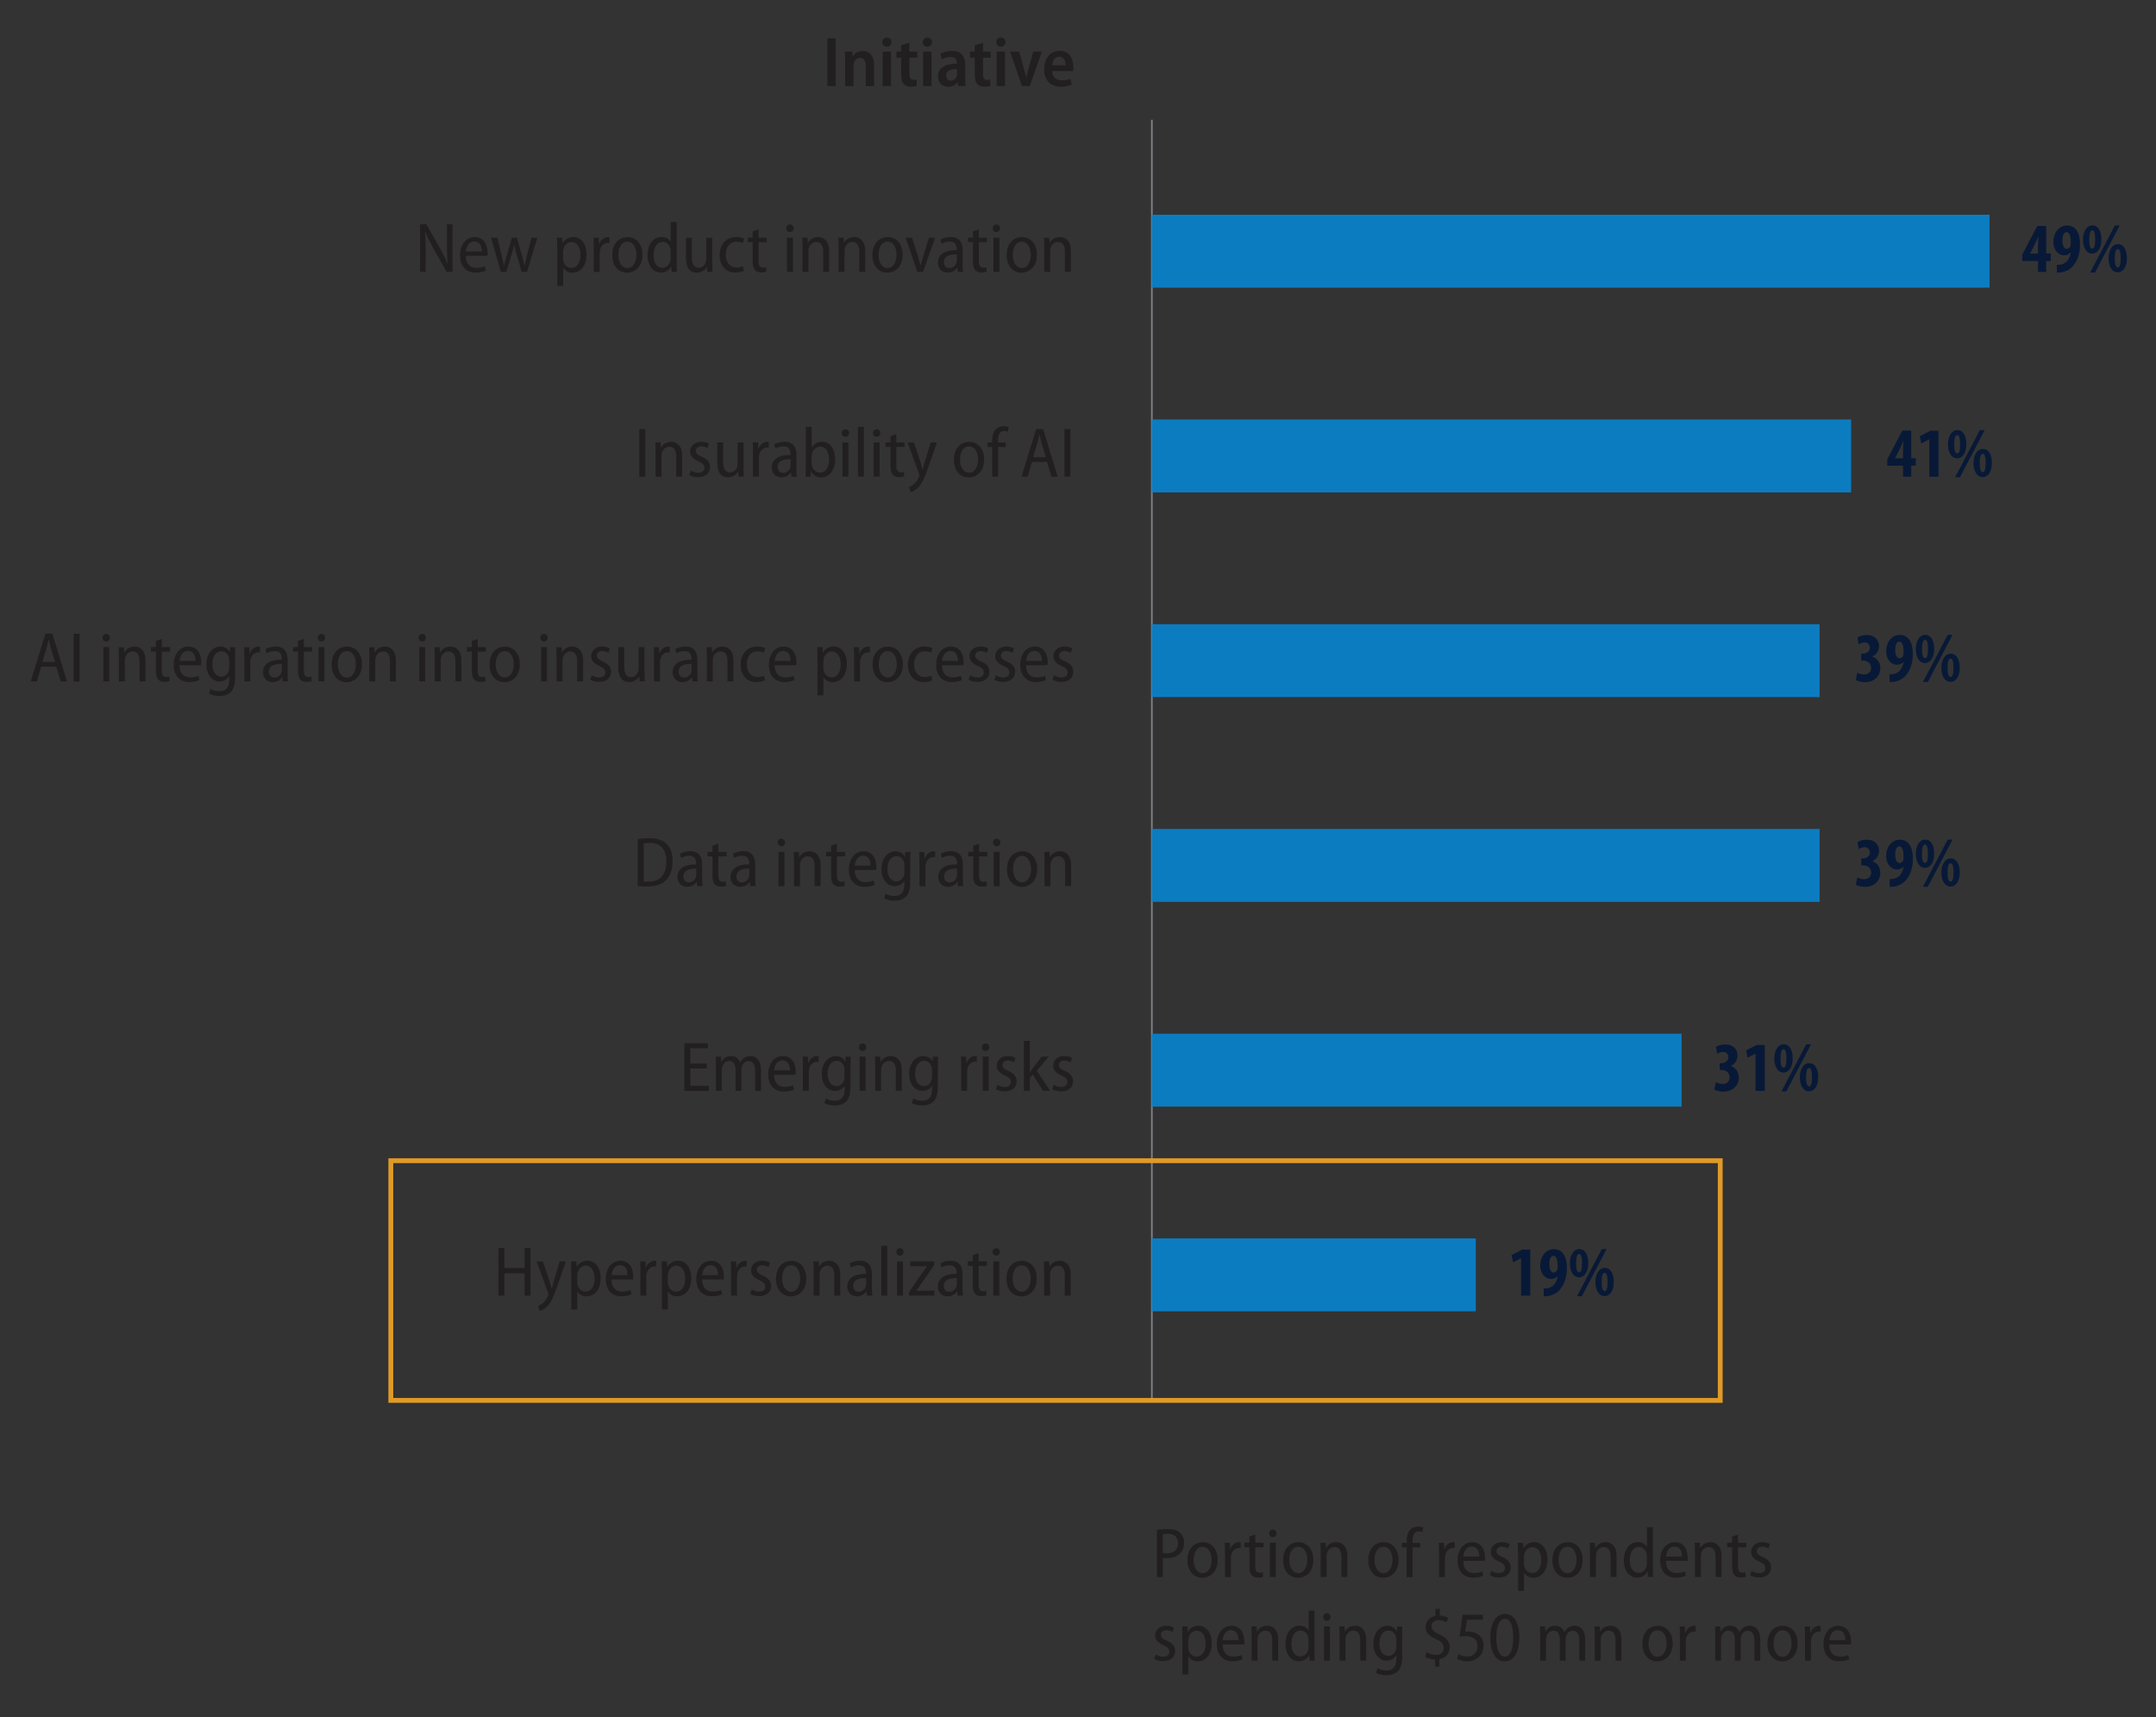 <?xml version="1.0" encoding="UTF-8"?><svg id="Layer_1" xmlns="http://www.w3.org/2000/svg" xmlns:xlink="http://www.w3.org/1999/xlink" viewBox="0 0 335.25 267.02"><rect x="0" y="0" width="335.25" height="267.02" fill="#333333" stroke="none"/><defs><style>.cls-1{clip-path:url(#clippath-4);}.cls-2{stroke:#808285;}.cls-2,.cls-3,.cls-4,.cls-5,.cls-6{fill:none;}.cls-2,.cls-4,.cls-5,.cls-6{stroke-miterlimit:10;}.cls-2,.cls-6{stroke-width:.25px;}.cls-4{stroke:#fff;stroke-width:1.25px;}.cls-7{clip-path:url(#clippath-1);}.cls-8{fill:#081937;}.cls-5{stroke:#e09a26;stroke-width:.75px;}.cls-6{stroke:#000;}.cls-9{fill:#221f20;}.cls-10{fill:#0c7cc1;}.cls-11{clip-path:url(#clippath);}</style><clipPath id="clippath"><rect class="cls-3" x="-156.41" y="-435.09" width="654" height="834"/></clipPath><clipPath id="clippath-1"><rect class="cls-3" x="-156.41" y="-435.09" width="654" height="834"/></clipPath><clipPath id="clippath-4"><rect class="cls-3" x="-156.41" y="-435.09" width="654" height="834"/></clipPath></defs><g class="cls-11"><g class="cls-7"><path class="cls-9" d="M179.89,237.9c.43-.08.97-.14,1.66-.14.86,0,1.52.2,1.95.59.39.35.62.89.62,1.55s-.19,1.19-.54,1.56c-.47.55-1.25.83-2.11.83-.24,0-.46-.01-.65-.05v2.99h-.92v-7.33ZM180.81,241.48c.18.06.4.07.66.07,1.06,0,1.72-.56,1.72-1.58,0-.92-.58-1.46-1.61-1.46-.35,0-.62.03-.77.07v2.92Z"/><path class="cls-9" d="M189.35,242.53c0,1.99-1.24,2.81-2.39,2.81-1.3,0-2.31-1-2.31-2.74,0-1.83,1.08-2.79,2.39-2.79s2.31,1.04,2.31,2.73ZM185.6,242.58c0,1.08.52,2.05,1.41,2.05s1.4-.98,1.4-2.07c0-.87-.36-2.04-1.4-2.04s-1.41,1.11-1.41,2.06Z"/><path class="cls-9" d="M190.48,241.48c0-.57-.02-1.11-.04-1.57h.81l.04.99h.03c.22-.65.77-1.09,1.36-1.09.1,0,.17,0,.24.02v.9c-.08-.02-.16-.02-.27-.02-.64,0-1.1.51-1.22,1.19-.02.14-.03.3-.03.46v2.87h-.92v-3.75Z"/><path class="cls-9" d="M195.19,238.64v1.26h1.28v.7h-1.28v2.96c0,.67.21.99.68.99.22,0,.36-.02.5-.06l.03.7c-.18.07-.44.12-.79.12-.41,0-.76-.13-.98-.38-.24-.28-.35-.71-.35-1.38v-2.96h-.77v-.7h.77v-.96l.91-.31Z"/><path class="cls-9" d="M198.49,238.44c0,.33-.22.58-.58.58-.33,0-.56-.25-.56-.58s.24-.59.57-.59.57.25.57.59ZM197.46,245.23v-5.33h.92v5.33h-.92Z"/><path class="cls-9" d="M204.22,242.53c0,1.99-1.24,2.81-2.39,2.81-1.3,0-2.31-1-2.31-2.74,0-1.83,1.08-2.79,2.39-2.79s2.31,1.04,2.31,2.73ZM200.47,242.58c0,1.08.52,2.05,1.41,2.05s1.4-.98,1.4-2.07c0-.87-.36-2.04-1.4-2.04s-1.41,1.11-1.41,2.06Z"/><path class="cls-9" d="M205.36,241.32c0-.57-.02-.98-.04-1.42h.81l.06.81h.02c.25-.47.81-.91,1.6-.91.73,0,1.69.47,1.69,2.13v3.29h-.92v-3.17c0-.79-.26-1.49-1.08-1.49-.55,0-1,.41-1.16.96-.03.12-.05.29-.05.45v3.25h-.92v-3.91Z"/><path class="cls-9" d="M217.47,242.53c0,1.99-1.24,2.81-2.39,2.81-1.3,0-2.31-1-2.31-2.74,0-1.83,1.08-2.79,2.39-2.79s2.31,1.04,2.31,2.73ZM213.72,242.58c0,1.08.52,2.05,1.41,2.05s1.4-.98,1.4-2.07c0-.87-.36-2.04-1.4-2.04s-1.41,1.11-1.41,2.06Z"/><path class="cls-9" d="M218.73,245.23v-4.62h-.73v-.7h.73v-.27c0-.69.14-1.35.57-1.78.35-.35.81-.48,1.22-.48.34,0,.61.07.78.15l-.13.71c-.13-.05-.31-.11-.57-.11-.75,0-.95.7-.95,1.49v.3h1.19v.7h-1.19v4.62h-.92Z"/><path class="cls-9" d="M223.77,241.48c0-.57-.02-1.11-.04-1.57h.81l.04.99h.03c.22-.65.77-1.09,1.36-1.09.1,0,.17,0,.24.02v.9c-.08-.02-.17-.02-.27-.02-.64,0-1.1.51-1.22,1.19-.02.14-.03.3-.03.46v2.87h-.92v-3.75Z"/><path class="cls-9" d="M227.54,242.71c.01,1.41.79,1.89,1.65,1.89.59,0,.99-.11,1.3-.25l.15.67c-.32.15-.87.31-1.58.31-1.53,0-2.42-1.07-2.42-2.68s.89-2.84,2.3-2.84c1.54,0,1.98,1.41,1.98,2.44,0,.21-.01.35-.03.46h-3.34ZM230.02,242.04c.01-.75-.29-1.55-1.18-1.55s-1.23.87-1.3,1.55h2.47Z"/><path class="cls-9" d="M231.9,244.27c.25.17.71.35,1.16.35.64,0,.96-.33.96-.78s-.24-.7-.9-1c-.88-.37-1.31-.88-1.31-1.51,0-.86.68-1.53,1.73-1.53.51,0,.92.14,1.2.31l-.23.68c-.21-.13-.55-.29-.98-.29-.54,0-.83.33-.83.71,0,.41.26.61.9.9.83.36,1.31.84,1.31,1.61,0,.98-.73,1.59-1.87,1.59-.53,0-1.03-.14-1.36-.35l.23-.7Z"/><path class="cls-9" d="M236.04,241.62c0-.73-.02-1.25-.04-1.72h.83l.06.85h.02c.36-.63.94-.95,1.66-.95,1.19,0,2.05,1.06,2.05,2.71,0,1.93-1.07,2.83-2.19,2.83-.65,0-1.17-.31-1.43-.77h-.02v2.82h-.92v-5.76ZM236.97,243.13c0,.14.01.28.04.41.17.69.69,1.06,1.24,1.06.94,0,1.42-.87,1.42-2.05,0-1.07-.47-1.98-1.4-1.98-.57,0-1.11.46-1.25,1.11-.03.12-.05.26-.05.4v1.06Z"/><path class="cls-9" d="M246.1,242.53c0,1.99-1.24,2.81-2.39,2.81-1.3,0-2.31-1-2.31-2.74,0-1.83,1.08-2.79,2.39-2.79s2.31,1.04,2.31,2.73ZM242.34,242.58c0,1.08.52,2.05,1.41,2.05s1.4-.98,1.4-2.07c0-.87-.36-2.04-1.4-2.04s-1.41,1.11-1.41,2.06Z"/><path class="cls-9" d="M247.24,241.32c0-.57-.02-.98-.04-1.42h.81l.05.81h.02c.25-.47.81-.91,1.59-.91.73,0,1.7.47,1.7,2.13v3.29h-.92v-3.17c0-.79-.26-1.49-1.08-1.49-.55,0-1,.41-1.16.96-.03.12-.05.29-.05.45v3.25h-.92v-3.91Z"/><path class="cls-9" d="M257.02,237.47v6.41c0,.44.02.99.04,1.34h-.81l-.05-.85h-.03c-.25.53-.83.96-1.6.96-1.18,0-2.07-1.06-2.07-2.71,0-1.8,1-2.83,2.16-2.83.69,0,1.19.32,1.42.75h.02v-3.08h.92ZM256.09,242.04c0-.12-.01-.28-.03-.4-.12-.59-.58-1.09-1.22-1.09-.91,0-1.41.9-1.41,2.05s.46,1.98,1.39,1.98c.53,0,1.05-.34,1.23-1.08.03-.12.04-.25.04-.4v-1.07Z"/><path class="cls-9" d="M259.05,242.71c0,1.41.79,1.89,1.65,1.89.59,0,.99-.11,1.3-.25l.15.67c-.32.15-.87.31-1.58.31-1.53,0-2.42-1.07-2.42-2.68s.89-2.84,2.3-2.84c1.54,0,1.98,1.41,1.98,2.44,0,.21-.01.35-.03.46h-3.34ZM261.54,242.04c0-.75-.29-1.55-1.18-1.55s-1.23.87-1.3,1.55h2.48Z"/><path class="cls-9" d="M263.56,241.32c0-.57-.02-.98-.04-1.42h.81l.05.81h.02c.25-.47.81-.91,1.59-.91.73,0,1.7.47,1.7,2.13v3.29h-.92v-3.17c0-.79-.26-1.49-1.08-1.49-.55,0-1,.41-1.16.96-.03.12-.05.29-.05.45v3.25h-.92v-3.91Z"/><path class="cls-9" d="M270.25,238.64v1.26h1.28v.7h-1.28v2.96c0,.67.21.99.68.99.22,0,.36-.02.5-.06l.03.7c-.18.07-.44.12-.79.12-.41,0-.76-.13-.98-.38-.24-.28-.35-.71-.35-1.38v-2.96h-.77v-.7h.77v-.96l.91-.31Z"/><path class="cls-9" d="M272.38,244.27c.25.17.72.35,1.16.35.64,0,.96-.33.96-.78s-.24-.7-.9-1c-.88-.37-1.31-.88-1.31-1.51,0-.86.68-1.53,1.73-1.53.51,0,.92.14,1.2.31l-.23.68c-.21-.13-.55-.29-.98-.29-.54,0-.83.33-.83.71,0,.41.26.61.9.9.83.36,1.31.84,1.31,1.61,0,.98-.73,1.59-1.87,1.59-.53,0-1.04-.14-1.37-.35l.23-.7Z"/><path class="cls-9" d="M179.71,257.27c.25.17.72.35,1.16.35.64,0,.96-.33.96-.78s-.24-.7-.9-1c-.88-.37-1.31-.88-1.31-1.51,0-.86.68-1.53,1.73-1.53.51,0,.92.14,1.2.31l-.23.68c-.21-.13-.55-.29-.98-.29-.54,0-.83.33-.83.71,0,.41.26.61.9.9.83.36,1.31.84,1.31,1.61,0,.98-.73,1.59-1.87,1.59-.53,0-1.04-.14-1.37-.35l.23-.7Z"/><path class="cls-9" d="M183.85,254.62c0-.73-.02-1.25-.04-1.72h.83l.05.85h.02c.36-.63.93-.95,1.66-.95,1.19,0,2.05,1.06,2.05,2.71,0,1.93-1.07,2.83-2.19,2.83-.65,0-1.17-.31-1.43-.77h-.02v2.82h-.92v-5.76ZM184.77,256.13c0,.14.01.28.04.41.16.69.69,1.06,1.24,1.06.94,0,1.42-.87,1.42-2.05,0-1.07-.47-1.98-1.4-1.98-.57,0-1.11.46-1.25,1.11-.03.12-.06.26-.06.4v1.06Z"/><path class="cls-9" d="M190.11,255.71c0,1.41.79,1.89,1.65,1.89.59,0,.99-.11,1.3-.25l.15.67c-.32.15-.87.31-1.58.31-1.53,0-2.42-1.07-2.42-2.68s.89-2.84,2.3-2.84c1.54,0,1.98,1.41,1.98,2.44,0,.21-.01.35-.03.46h-3.34ZM192.59,255.04c0-.75-.29-1.55-1.18-1.55s-1.23.87-1.3,1.55h2.48Z"/><path class="cls-9" d="M194.62,254.32c0-.57-.02-.98-.04-1.42h.81l.05.81h.02c.25-.47.81-.91,1.59-.91.73,0,1.7.47,1.7,2.13v3.29h-.92v-3.17c0-.79-.26-1.49-1.08-1.49-.55,0-1,.41-1.16.96-.03.12-.05.29-.05.45v3.25h-.92v-3.91Z"/><path class="cls-9" d="M204.4,250.47v6.41c0,.44.02.99.04,1.34h-.81l-.05-.85h-.03c-.25.53-.83.96-1.59.96-1.18,0-2.07-1.06-2.07-2.71,0-1.8,1-2.83,2.16-2.83.69,0,1.19.32,1.42.75h.02v-3.08h.92ZM203.47,255.04c0-.12-.01-.28-.03-.4-.12-.59-.58-1.09-1.22-1.09-.91,0-1.41.9-1.41,2.05s.46,1.98,1.39,1.98c.53,0,1.05-.34,1.23-1.08.03-.12.04-.25.04-.4v-1.07Z"/><path class="cls-9" d="M206.9,251.44c0,.33-.22.58-.58.58-.33,0-.56-.25-.56-.58s.24-.59.57-.59.57.25.57.59ZM205.88,258.23v-5.33h.92v5.33h-.92Z"/><path class="cls-9" d="M208.29,254.32c0-.57-.02-.98-.04-1.42h.81l.06.81h.02c.25-.47.81-.91,1.6-.91.73,0,1.69.47,1.69,2.13v3.29h-.92v-3.17c0-.79-.26-1.49-1.08-1.49-.55,0-1,.41-1.16.96-.03.12-.05.29-.05.45v3.25h-.92v-3.91Z"/><path class="cls-9" d="M218.03,257.48c0,1.29-.23,1.96-.68,2.4-.46.44-1.13.62-1.78.62-.58,0-1.21-.14-1.6-.39l.23-.71c.31.19.8.36,1.39.36.9,0,1.53-.48,1.53-1.78v-.58h-.02c-.25.47-.78.83-1.49.83-1.21,0-2.06-1.11-2.06-2.61,0-1.85,1.09-2.81,2.18-2.81.81,0,1.24.44,1.46.84h.02l.04-.74h.81c-.02.37-.04.83-.04,1.52v3.06ZM217.11,254.93c0-.15,0-.3-.04-.42-.15-.51-.54-.96-1.19-.96-.83,0-1.39.79-1.39,2,0,1.14.51,1.94,1.39,1.94.5,0,.97-.3,1.17-.92.06-.17.07-.34.07-.51v-1.13Z"/><path class="cls-9" d="M223.14,259.16v-1.1c-.59-.01-1.19-.21-1.54-.45l.25-.71c.36.24.89.44,1.43.44.75,0,1.22-.46,1.22-1.09s-.38-1-1.14-1.34c-.99-.43-1.68-.94-1.68-1.89,0-.9.63-1.57,1.53-1.75v-1.09h.67v1.04c.59.01,1.03.19,1.31.36l-.25.7c-.22-.13-.64-.35-1.25-.35-.77,0-1.09.5-1.09.96,0,.58.37.87,1.25,1.28,1.06.47,1.57,1.06,1.57,1.99s-.59,1.67-1.61,1.86v1.14h-.67Z"/><path class="cls-9" d="M230.59,251.87h-2.49l-.27,1.86c.13-.02.26-.03.48-.03.51,0,1.06.13,1.49.43.5.33.89.92.89,1.77,0,1.41-1.04,2.44-2.51,2.44-.68,0-1.29-.19-1.62-.41l.23-.71c.28.17.79.36,1.38.36.85,0,1.58-.58,1.58-1.58s-.64-1.58-1.92-1.58c-.36,0-.64.03-.86.07l.46-3.4h3.16v.79Z"/><path class="cls-9" d="M236.24,254.6c0,2.48-.88,3.74-2.3,3.74-1.32,0-2.18-1.31-2.2-3.66,0-2.4.93-3.71,2.31-3.71s2.19,1.35,2.19,3.63ZM232.67,254.68c0,1.82.48,2.92,1.32,2.92.89,0,1.31-1.17,1.31-2.96s-.4-2.92-1.31-2.92c-.79,0-1.32,1.09-1.32,2.96Z"/><path class="cls-9" d="M239.49,254.32c0-.57-.02-.98-.04-1.42h.81l.04.8h.02c.28-.48.75-.9,1.54-.9.65,0,1.17.37,1.39.99h.02c.15-.29.36-.52.57-.67.29-.21.6-.32,1.03-.32.71,0,1.62.47,1.62,2.18v3.25h-.91v-3.1c0-.92-.3-1.55-1.03-1.55-.5,0-.88.36-1.03.85-.04.13-.07.31-.07.48v3.32h-.91v-3.28c0-.77-.3-1.38-.99-1.38-.53,0-.95.42-1.08.93-.04.13-.07.3-.07.46v3.26h-.91v-3.91Z"/><path class="cls-9" d="M247.98,254.32c0-.57-.02-.98-.04-1.42h.81l.06.81h.02c.25-.47.81-.91,1.6-.91.73,0,1.69.47,1.69,2.13v3.29h-.92v-3.17c0-.79-.26-1.49-1.08-1.49-.55,0-1,.41-1.16.96-.03.12-.05.29-.05.45v3.25h-.92v-3.91Z"/><path class="cls-9" d="M260.09,255.53c0,1.99-1.24,2.81-2.39,2.81-1.3,0-2.31-1-2.31-2.74,0-1.83,1.08-2.79,2.39-2.79s2.31,1.04,2.31,2.73ZM256.34,255.58c0,1.08.52,2.05,1.41,2.05s1.4-.98,1.4-2.07c0-.87-.36-2.04-1.4-2.04s-1.41,1.11-1.41,2.06Z"/><path class="cls-9" d="M261.22,254.48c0-.57-.02-1.11-.04-1.57h.81l.04.99h.03c.22-.65.77-1.09,1.36-1.09.1,0,.17,0,.24.02v.9c-.08-.02-.16-.02-.27-.02-.64,0-1.1.51-1.22,1.19-.02.14-.03.3-.03.46v2.87h-.92v-3.75Z"/><path class="cls-9" d="M266.71,254.32c0-.57-.02-.98-.04-1.42h.81l.04.8h.02c.27-.48.75-.9,1.54-.9.65,0,1.17.37,1.39.99h.02c.15-.29.36-.52.57-.67.29-.21.61-.32,1.03-.32.71,0,1.62.47,1.62,2.18v3.25h-.91v-3.1c0-.92-.3-1.55-1.03-1.55-.5,0-.88.36-1.03.85-.04.13-.07.31-.07.48v3.32h-.91v-3.28c0-.77-.3-1.38-.99-1.38-.53,0-.95.42-1.08.93-.04.13-.07.3-.07.46v3.26h-.91v-3.91Z"/><path class="cls-9" d="M279.53,255.53c0,1.99-1.24,2.81-2.39,2.81-1.3,0-2.31-1-2.31-2.74,0-1.83,1.08-2.79,2.39-2.79s2.31,1.04,2.31,2.73ZM275.78,255.58c0,1.08.52,2.05,1.41,2.05s1.4-.98,1.4-2.07c0-.87-.36-2.04-1.4-2.04s-1.41,1.11-1.41,2.06Z"/><path class="cls-9" d="M280.67,254.48c0-.57-.02-1.11-.04-1.57h.81l.04.99h.03c.22-.65.77-1.09,1.36-1.09.1,0,.17,0,.24.02v.9c-.08-.02-.17-.02-.27-.02-.64,0-1.1.51-1.22,1.19-.02.14-.03.3-.03.46v2.87h-.92v-3.75Z"/><path class="cls-9" d="M284.45,255.71c0,1.41.79,1.89,1.65,1.89.59,0,.99-.11,1.3-.25l.15.67c-.32.15-.87.31-1.58.31-1.53,0-2.42-1.07-2.42-2.68s.89-2.84,2.3-2.84c1.54,0,1.98,1.41,1.98,2.44,0,.21-.01.35-.03.46h-3.34ZM286.94,255.04c0-.75-.29-1.55-1.18-1.55s-1.23.87-1.3,1.55h2.48Z"/><path class="cls-9" d="M129.95,5.96v7.42h-1.3v-7.42h1.3Z"/><path class="cls-9" d="M131.42,9.6c0-.62-.02-1.1-.04-1.57h1.13l.07.76h.02c.24-.42.79-.86,1.58-.86.91,0,1.74.63,1.74,2.19v3.27h-1.3v-3.12c0-.7-.23-1.27-.9-1.27-.47,0-.81.33-.93.75-.04.11-.07.29-.07.45v3.19h-1.3v-3.78Z"/><path class="cls-9" d="M138.63,6.55c0,.41-.29.71-.74.71-.42,0-.71-.31-.71-.71s.3-.71.73-.71.71.3.71.71ZM137.25,13.38v-5.36h1.3v5.36h-1.3Z"/><path class="cls-9" d="M141.41,6.66v1.36h1.21v.96h-1.21v2.5c0,.65.2.94.65.94.21,0,.33-.01.47-.06l.03,1c-.2.07-.53.12-.92.12-.46,0-.85-.14-1.09-.41-.29-.3-.42-.76-.42-1.49v-2.61h-.73v-.96h.73v-.98l1.28-.38Z"/><path class="cls-9" d="M144.92,6.55c0,.41-.29.71-.74.71-.42,0-.7-.31-.7-.71s.3-.71.73-.71.72.3.72.71ZM143.54,13.38v-5.36h1.3v5.36h-1.3Z"/><path class="cls-9" d="M150.08,12.11c0,.46.02.92.08,1.27h-1.17l-.09-.58h-.02c-.31.42-.82.69-1.45.69-.99,0-1.58-.74-1.58-1.6,0-1.35,1.19-2,2.94-2v-.1c0-.42-.17-.93-1-.93-.48,0-.97.15-1.31.36l-.25-.85c.36-.22,1.01-.45,1.8-.45,1.61,0,2.06,1.04,2.06,2.2v1.99ZM148.81,10.74c-.8-.01-1.69.18-1.69,1.02,0,.55.34.78.71.78.46,0,.83-.3.95-.69.02-.1.03-.2.03-.3v-.81Z"/><path class="cls-9" d="M152.85,6.66v1.36h1.21v.96h-1.21v2.5c0,.65.2.94.65.94.21,0,.33-.01.47-.06l.03,1c-.2.07-.53.12-.92.12-.46,0-.85-.14-1.09-.41-.29-.3-.42-.76-.42-1.49v-2.61h-.73v-.96h.73v-.98l1.28-.38Z"/><path class="cls-9" d="M156.36,6.55c0,.41-.29.71-.74.71-.42,0-.7-.31-.7-.71s.3-.71.73-.71.71.3.71.71ZM154.98,13.38v-5.36h1.3v5.36h-1.3Z"/><path class="cls-9" d="M158.47,8.02l.76,2.71c.13.46.24.9.33,1.36h.03c.09-.46.2-.89.32-1.36l.75-2.71h1.34l-1.86,5.36h-1.24l-1.83-5.36h1.4Z"/><path class="cls-9" d="M163.61,11.06c.02,1.03.71,1.43,1.51,1.43.56,0,.97-.1,1.33-.23l.19.9c-.42.19-1.02.32-1.72.32-1.63,0-2.56-1.06-2.56-2.7s.88-2.87,2.43-2.87,2.12,1.31,2.12,2.56c0,.26-.02.46-.04.58h-3.26ZM165.69,10.15c.01-.61-.23-1.32-.99-1.32s-1.04.75-1.09,1.32h2.08Z"/><line class="cls-2" x1="179.11" y1="18.62" x2="179.11" y2="218.02"/><path class="cls-9" d="M65.32,42.29v-7.42h.98l2.07,3.66c.47.85.89,1.69,1.21,2.46h.02c-.08-1.04-.1-1.97-.1-3.16v-2.97h.86v7.42h-.91l-2.08-3.7c-.45-.81-.89-1.65-1.23-2.5h-.03c.07.97.08,1.87.08,3.2v2.99h-.86Z"/><path class="cls-9" d="M72.44,39.77c0,1.41.79,1.89,1.65,1.89.59,0,.99-.11,1.3-.25l.15.67c-.32.15-.87.31-1.58.31-1.53,0-2.42-1.07-2.42-2.68s.89-2.84,2.3-2.84c1.54,0,1.98,1.41,1.98,2.44,0,.21-.01.35-.03.46h-3.34ZM74.93,39.1c0-.75-.29-1.55-1.18-1.55s-1.23.87-1.3,1.55h2.48Z"/><path class="cls-9" d="M77.34,36.96l.65,2.67c.14.58.28,1.16.36,1.69h.03c.11-.54.27-1.12.44-1.68l.79-2.68h.76l.76,2.63c.17.62.32,1.19.43,1.74h.03c.09-.54.22-1.1.37-1.72l.68-2.65h.92l-1.61,5.33h-.82l-.75-2.55c-.18-.57-.31-1.09-.42-1.71h-.02c-.12.64-.27,1.18-.44,1.72l-.78,2.54h-.84l-1.52-5.33h.96Z"/><path class="cls-9" d="M86.63,38.68c0-.73-.02-1.25-.04-1.72h.83l.06.85h.02c.36-.63.94-.95,1.66-.95,1.19,0,2.05,1.06,2.05,2.71,0,1.93-1.07,2.83-2.19,2.83-.65,0-1.17-.31-1.43-.77h-.02v2.82h-.92v-5.76ZM87.56,40.19c0,.14.01.28.04.41.17.69.69,1.06,1.24,1.06.94,0,1.42-.87,1.42-2.05,0-1.07-.47-1.98-1.4-1.98-.57,0-1.11.46-1.25,1.11-.03.12-.05.26-.05.4v1.06Z"/><path class="cls-9" d="M92.33,38.54c0-.57-.02-1.11-.04-1.57h.81l.04.99h.03c.22-.65.77-1.09,1.36-1.09.1,0,.17,0,.24.02v.9c-.08-.02-.16-.02-.27-.02-.64,0-1.1.51-1.22,1.19-.02.14-.03.3-.03.46v2.87h-.92v-3.75Z"/><path class="cls-9" d="M99.9,39.59c0,1.99-1.24,2.81-2.39,2.81-1.3,0-2.31-1-2.31-2.74,0-1.83,1.08-2.79,2.39-2.79s2.31,1.04,2.31,2.73ZM96.15,39.64c0,1.08.52,2.05,1.41,2.05s1.4-.98,1.4-2.07c0-.87-.36-2.04-1.4-2.04s-1.41,1.11-1.41,2.06Z"/><path class="cls-9" d="M105.21,34.53v6.41c0,.44.02.99.04,1.34h-.81l-.05-.85h-.03c-.25.53-.83.96-1.6.96-1.18,0-2.07-1.06-2.07-2.71,0-1.8,1-2.83,2.16-2.83.69,0,1.19.32,1.42.75h.02v-3.08h.92ZM104.29,39.1c0-.12-.01-.28-.03-.4-.12-.59-.58-1.09-1.22-1.09-.91,0-1.41.9-1.41,2.05s.46,1.98,1.39,1.98c.53,0,1.04-.34,1.23-1.08.03-.12.04-.25.04-.4v-1.07Z"/><path class="cls-9" d="M110.75,40.84c0,.56.02,1.03.04,1.45h-.81l-.06-.77h-.02c-.22.37-.74.88-1.57.88s-1.67-.54-1.67-2.25v-3.19h.92v3.04c0,.96.26,1.63,1.05,1.63.6,0,.99-.46,1.12-.84.04-.14.08-.31.08-.5v-3.33h.92v3.87Z"/><path class="cls-9" d="M115.67,42.11c-.23.12-.71.27-1.33.27-1.46,0-2.44-1.04-2.44-2.71s1.02-2.82,2.64-2.82c.48,0,.94.13,1.17.25l-.21.71c-.2-.1-.52-.22-.97-.22-1.11,0-1.68.95-1.68,2.02,0,1.24.69,1.99,1.67,1.99.45,0,.76-.11,1.01-.22l.14.7Z"/><path class="cls-9" d="M117.95,35.7v1.26h1.28v.7h-1.28v2.96c0,.67.21.99.68.99.22,0,.36-.02.5-.06l.03.7c-.18.07-.44.12-.79.12-.41,0-.76-.13-.98-.38-.24-.28-.35-.71-.35-1.38v-2.96h-.77v-.7h.77v-.96l.91-.31Z"/><path class="cls-9" d="M123.4,35.5c0,.33-.22.58-.58.58-.33,0-.56-.25-.56-.58s.24-.59.57-.59.57.25.57.59ZM122.38,42.29v-5.33h.92v5.33h-.92Z"/><path class="cls-9" d="M124.79,38.38c0-.57-.02-.98-.04-1.42h.81l.05.81h.02c.25-.47.81-.91,1.59-.91.73,0,1.7.47,1.7,2.13v3.29h-.92v-3.17c0-.79-.26-1.49-1.08-1.49-.55,0-1,.41-1.16.96-.03.12-.05.29-.05.45v3.25h-.92v-3.91Z"/><path class="cls-9" d="M130.4,38.38c0-.57-.02-.98-.04-1.42h.81l.06.81h.02c.25-.47.81-.91,1.59-.91.73,0,1.69.47,1.69,2.13v3.29h-.92v-3.17c0-.79-.26-1.49-1.08-1.49-.55,0-1,.41-1.16.96-.03.12-.05.29-.05.45v3.25h-.92v-3.91Z"/><path class="cls-9" d="M140.36,39.59c0,1.99-1.24,2.81-2.39,2.81-1.3,0-2.31-1-2.31-2.74,0-1.83,1.08-2.79,2.39-2.79s2.31,1.04,2.31,2.73ZM136.6,39.64c0,1.08.52,2.05,1.41,2.05s1.4-.98,1.4-2.07c0-.87-.36-2.04-1.4-2.04s-1.41,1.11-1.41,2.06Z"/><path class="cls-9" d="M141.82,36.96l.94,2.99c.14.45.26.9.37,1.34h.02c.11-.44.24-.88.38-1.34l.92-2.99h.96l-1.88,5.33h-.87l-1.84-5.33h.99Z"/><path class="cls-9" d="M149.68,41.03c0,.44.01.89.08,1.25h-.84l-.08-.64h-.03c-.27.41-.78.75-1.46.75-.96,0-1.51-.72-1.51-1.53,0-1.3,1.11-1.97,2.92-1.96v-.13c0-.52-.14-1.22-1.1-1.21-.45,0-.9.13-1.23.35l-.21-.63c.37-.24.97-.43,1.6-.43,1.45,0,1.87.99,1.87,2.09v2.08ZM148.78,39.56c-.87-.01-2.01.14-2.01,1.21,0,.65.4.92.83.92.61,0,1.01-.39,1.14-.86.03-.1.04-.21.04-.31v-.97Z"/><path class="cls-9" d="M152.2,35.7v1.26h1.28v.7h-1.28v2.96c0,.67.21.99.68.99.22,0,.36-.02.5-.06l.03.7c-.18.07-.44.12-.79.12-.41,0-.76-.13-.98-.38-.24-.28-.35-.71-.35-1.38v-2.96h-.77v-.7h.77v-.96l.91-.31Z"/><path class="cls-9" d="M155.5,35.5c0,.33-.22.58-.58.58-.33,0-.56-.25-.56-.58s.24-.59.57-.59.57.25.57.59ZM154.48,42.29v-5.33h.92v5.33h-.92Z"/><path class="cls-9" d="M161.23,39.59c0,1.99-1.24,2.81-2.39,2.81-1.3,0-2.31-1-2.31-2.74,0-1.83,1.08-2.79,2.39-2.79s2.31,1.04,2.31,2.73ZM157.48,39.64c0,1.08.52,2.05,1.41,2.05s1.4-.98,1.4-2.07c0-.87-.36-2.04-1.4-2.04s-1.41,1.11-1.41,2.06Z"/><path class="cls-9" d="M162.38,38.38c0-.57-.02-.98-.04-1.42h.81l.06.81h.02c.25-.47.81-.91,1.59-.91.73,0,1.69.47,1.69,2.13v3.29h-.92v-3.17c0-.79-.26-1.49-1.08-1.49-.55,0-1,.41-1.16.96-.03.12-.05.29-.05.45v3.25h-.92v-3.91Z"/><path class="cls-8" d="M316.9,42.29v-1.71h-2.45v-.99l2.34-4.46h1.39v4.29h.71v1.16h-.71v1.71h-1.28ZM316.9,39.43v-1.46c0-.39.04-.8.08-1.18h-.04c-.16.4-.31.71-.49,1.11l-.77,1.51v.02h1.23Z"/><path class="cls-8" d="M319.83,41.18c.28,0,.42-.01.66-.05.28-.05.59-.2.84-.43.31-.3.57-.8.69-1.44h-.03c-.23.25-.56.44-1.02.44-.92,0-1.68-.83-1.68-2.13,0-1.23.76-2.51,2.13-2.51s2.02,1.21,2.02,2.94c0,1.62-.52,2.75-1.18,3.46-.44.47-1.07.79-1.76.9-.23.03-.45.03-.67.03v-1.2ZM320.7,37.44c.01.69.23,1.26.67,1.26.25,0,.47-.19.55-.37.06-.14.07-.29.07-.76,0-.95-.26-1.47-.65-1.47s-.65.47-.64,1.34Z"/><path class="cls-8" d="M326.76,37.22c0,1.52-.69,2.22-1.42,2.22-1,0-1.44-1.09-1.44-2.17,0-1.17.52-2.22,1.45-2.22,1.07,0,1.41,1.18,1.41,2.17ZM324.87,37.24c-.01.92.13,1.43.47,1.43s.45-.53.45-1.42c0-.84-.1-1.44-.45-1.44-.32,0-.47.53-.47,1.43ZM325.01,42.38l3.85-7.33h.75l-3.84,7.33h-.76ZM330.73,40.13c0,1.52-.69,2.22-1.42,2.22-1,0-1.44-1.1-1.44-2.17,0-1.16.52-2.21,1.45-2.21,1.07,0,1.41,1.18,1.41,2.16ZM328.84,40.15c0,.92.14,1.43.47,1.43s.45-.53.45-1.42c0-.84-.1-1.43-.45-1.43-.32,0-.47.52-.47,1.42Z"/><rect class="cls-10" x="179.11" y="33.39" width="130.26" height="11.34"/><path class="cls-9" d="M100.33,66.71v7.42h-.92v-7.42h.92Z"/><path class="cls-9" d="M101.94,70.22c0-.57-.02-.98-.04-1.42h.81l.05.81h.02c.25-.47.81-.91,1.59-.91.73,0,1.7.47,1.7,2.13v3.29h-.92v-3.17c0-.79-.26-1.48-1.08-1.48-.55,0-1,.41-1.16.96-.03.12-.05.29-.05.45v3.25h-.92v-3.91Z"/><path class="cls-9" d="M107.41,73.17c.25.17.71.35,1.15.35.64,0,.96-.33.96-.78s-.24-.7-.9-1c-.88-.37-1.31-.88-1.31-1.51,0-.86.68-1.53,1.73-1.53.51,0,.92.14,1.2.31l-.23.68c-.21-.13-.55-.29-.98-.29-.54,0-.83.33-.83.71,0,.41.26.61.9.9.83.36,1.31.84,1.31,1.61,0,.98-.73,1.59-1.87,1.59-.53,0-1.03-.14-1.36-.35l.23-.7Z"/><path class="cls-9" d="M115.62,72.67c0,.56.02,1.03.04,1.45h-.81l-.06-.77h-.02c-.22.37-.74.88-1.57.88s-1.67-.54-1.67-2.25v-3.19h.92v3.04c0,.96.26,1.63,1.05,1.63.6,0,.99-.46,1.12-.84.04-.14.08-.31.08-.5v-3.33h.92v3.87Z"/><path class="cls-9" d="M117.1,70.37c0-.57-.02-1.11-.04-1.57h.81l.04.99h.03c.22-.65.77-1.09,1.36-1.09.1,0,.16,0,.24.02v.9c-.08-.02-.17-.02-.28-.02-.64,0-1.1.51-1.22,1.19-.02.14-.03.3-.03.46v2.87h-.92v-3.75Z"/><path class="cls-9" d="M123.84,72.87c0,.44.01.89.08,1.25h-.84l-.08-.64h-.03c-.27.41-.78.75-1.46.75-.96,0-1.51-.72-1.51-1.53,0-1.3,1.11-1.97,2.92-1.96v-.13c0-.52-.14-1.22-1.1-1.21-.45,0-.9.13-1.23.35l-.21-.63c.37-.24.97-.43,1.6-.43,1.45,0,1.87.99,1.87,2.09v2.08ZM122.94,71.4c-.87-.01-2.01.14-2.01,1.21,0,.65.4.92.83.92.61,0,1.01-.39,1.14-.86.03-.1.04-.21.04-.31v-.97Z"/><path class="cls-9" d="M125.3,66.37h.92v3.22h.02c.32-.57.87-.89,1.61-.89,1.18,0,2.01,1.06,2.01,2.71,0,1.9-1.08,2.83-2.16,2.83-.71,0-1.23-.31-1.57-.94h-.03l-.04.83h-.8c.02-.35.04-.9.04-1.34v-6.41ZM126.22,72.08c0,.11.01.23.03.34.19.7.7,1.07,1.26,1.07.91,0,1.41-.85,1.41-2.05,0-1.07-.46-1.99-1.4-1.99-.57,0-1.11.47-1.27,1.12-.02.11-.04.24-.04.38v1.12Z"/><path class="cls-9" d="M132.03,67.34c0,.33-.22.58-.58.58-.33,0-.56-.25-.56-.58s.24-.59.57-.59.57.25.57.59ZM131,74.12v-5.33h.92v5.33h-.92Z"/><path class="cls-9" d="M133.41,66.37h.92v7.76h-.92v-7.76Z"/><path class="cls-9" d="M136.88,67.34c0,.33-.22.58-.58.58-.33,0-.56-.25-.56-.58s.24-.59.57-.59.57.25.57.59ZM135.86,74.12v-5.33h.92v5.33h-.92Z"/><path class="cls-9" d="M139.38,67.54v1.26h1.28v.7h-1.28v2.96c0,.67.21.99.68.99.22,0,.36-.02.5-.06l.03.7c-.18.07-.44.12-.79.12-.41,0-.76-.13-.98-.38-.24-.28-.35-.71-.35-1.38v-2.96h-.77v-.7h.77v-.96l.91-.31Z"/><path class="cls-9" d="M142.12,68.8l1.03,3.12c.11.36.22.76.3,1.09h.03c.08-.32.19-.73.3-1.11l.94-3.1h.97l-1.28,3.67c-.58,1.68-1.02,2.73-1.67,3.37-.45.44-.9.63-1.12.68l-.26-.78c.24-.1.55-.28.83-.53.24-.24.53-.6.7-1.03.04-.11.08-.18.08-.24,0-.05-.02-.13-.06-.23l-1.78-4.91h1Z"/><path class="cls-9" d="M153.03,71.43c0,1.99-1.24,2.81-2.39,2.81-1.3,0-2.31-1-2.31-2.74,0-1.83,1.08-2.79,2.39-2.79s2.31,1.04,2.31,2.73ZM149.28,71.47c0,1.08.52,2.05,1.41,2.05s1.4-.98,1.4-2.07c0-.87-.36-2.04-1.4-2.04s-1.41,1.11-1.41,2.06Z"/><path class="cls-9" d="M154.28,74.12v-4.62h-.73v-.7h.73v-.27c0-.69.14-1.35.57-1.78.35-.35.81-.48,1.22-.48.34,0,.6.07.78.15l-.13.71c-.13-.05-.31-.11-.57-.11-.75,0-.95.7-.95,1.49v.3h1.19v.7h-1.19v4.62h-.92Z"/><path class="cls-9" d="M160.47,71.83l-.68,2.3h-.95l2.28-7.42h1.08l2.27,7.42h-.96l-.7-2.3h-2.33ZM162.63,71.1l-.63-2.06c-.14-.5-.25-.99-.35-1.45h-.03c-.1.47-.22.98-.35,1.44l-.63,2.07h1.99Z"/><path class="cls-9" d="M166.44,66.71v7.42h-.92v-7.42h.92Z"/><path class="cls-8" d="M295.91,74.12v-1.71h-2.45v-.99l2.34-4.46h1.39v4.29h.71v1.16h-.71v1.71h-1.28ZM295.91,71.26v-1.46c0-.39.04-.8.08-1.18h-.04c-.17.4-.31.71-.5,1.11l-.77,1.51v.02h1.23Z"/><path class="cls-8" d="M299.99,68.33h-.02l-1.21.63-.24-1.13,1.64-.85h1.27v7.15h-1.43v-5.8Z"/><path class="cls-8" d="M305.76,69.05c0,1.52-.69,2.22-1.42,2.22-1,0-1.44-1.09-1.44-2.17,0-1.17.52-2.22,1.45-2.22,1.07,0,1.41,1.18,1.41,2.17ZM303.87,69.08c-.01.92.13,1.43.47,1.43s.45-.53.45-1.42c0-.84-.1-1.44-.45-1.44-.32,0-.47.53-.47,1.43ZM304.01,74.21l3.85-7.33h.75l-3.84,7.33h-.76ZM309.73,71.97c0,1.52-.69,2.22-1.42,2.22-1,0-1.44-1.1-1.44-2.17,0-1.16.52-2.21,1.45-2.21,1.07,0,1.41,1.18,1.41,2.16ZM307.84,71.99c-.01.92.14,1.43.47,1.43s.45-.53.45-1.42c0-.84-.1-1.43-.45-1.43-.32,0-.47.52-.47,1.42Z"/><rect class="cls-10" x="179.11" y="65.23" width="108.73" height="11.34"/><path class="cls-9" d="M6.41,103.66l-.68,2.3h-.95l2.28-7.42h1.08l2.27,7.42h-.96l-.71-2.3h-2.33ZM8.57,102.94l-.63-2.06c-.14-.5-.25-.99-.35-1.45h-.03c-.1.47-.22.98-.35,1.44l-.63,2.07h1.99Z"/><path class="cls-9" d="M12.37,98.55v7.42h-.92v-7.42h.92Z"/><path class="cls-9" d="M17.09,99.17c0,.33-.22.58-.58.58-.33,0-.56-.25-.56-.58s.24-.59.57-.59.57.25.57.59ZM16.07,105.96v-5.33h.92v5.33h-.92Z"/><path class="cls-9" d="M18.48,102.06c0-.57-.02-.98-.04-1.42h.81l.06.81h.02c.25-.47.81-.91,1.6-.91.73,0,1.69.47,1.69,2.13v3.29h-.92v-3.17c0-.79-.26-1.49-1.08-1.49-.55,0-1,.41-1.16.96-.03.12-.05.29-.05.45v3.25h-.92v-3.91Z"/><path class="cls-9" d="M25.16,99.37v1.26h1.28v.7h-1.28v2.96c0,.67.21.99.68.99.22,0,.36-.02.49-.06l.03.7c-.18.07-.44.12-.79.12-.41,0-.76-.13-.98-.38-.24-.28-.35-.71-.35-1.38v-2.96h-.77v-.7h.77v-.96l.91-.31Z"/><path class="cls-9" d="M27.91,103.44c.01,1.41.79,1.89,1.65,1.89.59,0,.99-.11,1.3-.25l.15.67c-.32.15-.87.31-1.58.31-1.53,0-2.42-1.07-2.42-2.68s.89-2.84,2.3-2.84c1.54,0,1.98,1.41,1.98,2.44,0,.21-.01.35-.03.46h-3.34ZM30.4,102.77c.01-.75-.29-1.55-1.18-1.55s-1.23.87-1.3,1.55h2.48Z"/><path class="cls-9" d="M36.56,105.21c0,1.29-.23,1.96-.68,2.4-.46.44-1.13.62-1.78.62-.58,0-1.21-.14-1.6-.39l.23-.71c.31.19.8.36,1.39.36.9,0,1.53-.48,1.53-1.78v-.58h-.02c-.25.47-.78.83-1.49.83-1.21,0-2.06-1.11-2.06-2.61,0-1.85,1.09-2.81,2.18-2.81.81,0,1.24.44,1.46.84h.02l.04-.74h.81c-.02.37-.04.83-.04,1.52v3.06ZM35.64,102.66c0-.15,0-.3-.04-.42-.15-.51-.54-.96-1.19-.96-.83,0-1.39.79-1.39,2,0,1.14.51,1.94,1.39,1.94.5,0,.97-.3,1.17-.92.06-.17.07-.34.07-.51v-1.13Z"/><path class="cls-9" d="M37.99,102.21c0-.57-.02-1.11-.04-1.57h.81l.04.99h.03c.22-.65.77-1.09,1.36-1.09.1,0,.17,0,.24.02v.9c-.08-.02-.16-.02-.27-.02-.64,0-1.1.51-1.22,1.19-.02.14-.03.3-.03.46v2.87h-.92v-3.75Z"/><path class="cls-9" d="M44.73,104.71c0,.44,0,.89.08,1.25h-.84l-.08-.64h-.03c-.28.41-.78.75-1.46.75-.96,0-1.51-.72-1.51-1.53,0-1.3,1.11-1.97,2.92-1.96v-.13c0-.52-.14-1.22-1.1-1.21-.45,0-.9.13-1.23.35l-.21-.63c.37-.24.97-.43,1.59-.43,1.45,0,1.87.99,1.87,2.09v2.08ZM43.83,103.23c-.87-.01-2.01.14-2.01,1.21,0,.65.4.92.83.92.6,0,1.01-.39,1.14-.86.03-.1.04-.21.04-.31v-.97Z"/><path class="cls-9" d="M47.25,99.37v1.26h1.28v.7h-1.28v2.96c0,.67.21.99.68.99.22,0,.36-.02.5-.06l.03.7c-.18.07-.44.12-.79.12-.41,0-.76-.13-.98-.38-.24-.28-.35-.71-.35-1.38v-2.96h-.77v-.7h.77v-.96l.91-.31Z"/><path class="cls-9" d="M50.55,99.17c0,.33-.22.58-.58.58-.33,0-.56-.25-.56-.58s.24-.59.57-.59.57.25.57.59ZM49.53,105.96v-5.33h.92v5.33h-.92Z"/><path class="cls-9" d="M56.28,103.27c0,1.99-1.24,2.81-2.39,2.81-1.3,0-2.31-1-2.31-2.74,0-1.83,1.08-2.79,2.39-2.79s2.31,1.04,2.31,2.73ZM52.53,103.31c0,1.08.52,2.05,1.41,2.05s1.4-.98,1.4-2.07c0-.87-.36-2.04-1.4-2.04s-1.41,1.11-1.41,2.06Z"/><path class="cls-9" d="M57.43,102.06c0-.57-.02-.98-.04-1.42h.81l.05.81h.02c.25-.47.81-.91,1.59-.91.73,0,1.7.47,1.7,2.13v3.29h-.92v-3.17c0-.79-.26-1.49-1.08-1.49-.55,0-1,.41-1.16.96-.03.12-.05.29-.05.45v3.25h-.92v-3.91Z"/><path class="cls-9" d="M66.22,99.17c0,.33-.22.58-.58.58-.33,0-.56-.25-.56-.58s.24-.59.57-.59.57.25.57.59ZM65.19,105.96v-5.33h.92v5.33h-.92Z"/><path class="cls-9" d="M67.6,102.06c0-.57-.02-.98-.04-1.42h.81l.06.81h.02c.25-.47.81-.91,1.6-.91.73,0,1.69.47,1.69,2.13v3.29h-.92v-3.17c0-.79-.26-1.49-1.08-1.49-.55,0-1,.41-1.16.96-.03.12-.05.29-.05.45v3.25h-.92v-3.91Z"/><path class="cls-9" d="M74.28,99.37v1.26h1.28v.7h-1.28v2.96c0,.67.21.99.68.99.22,0,.36-.02.5-.06l.03.7c-.18.07-.44.12-.79.12-.41,0-.76-.13-.98-.38-.24-.28-.35-.71-.35-1.38v-2.96h-.77v-.7h.77v-.96l.91-.31Z"/><path class="cls-9" d="M80.83,103.27c0,1.99-1.24,2.81-2.39,2.81-1.3,0-2.31-1-2.31-2.74,0-1.83,1.08-2.79,2.39-2.79s2.31,1.04,2.31,2.73ZM77.08,103.31c0,1.08.52,2.05,1.41,2.05s1.4-.98,1.4-2.07c0-.87-.36-2.04-1.4-2.04s-1.41,1.11-1.41,2.06Z"/><path class="cls-9" d="M85.16,99.17c0,.33-.22.58-.58.58-.33,0-.56-.25-.56-.58s.24-.59.57-.59.57.25.57.59ZM84.13,105.96v-5.33h.92v5.33h-.92Z"/><path class="cls-9" d="M86.54,102.06c0-.57-.02-.98-.04-1.42h.81l.05.81h.02c.25-.47.81-.91,1.6-.91.73,0,1.69.47,1.69,2.13v3.29h-.92v-3.17c0-.79-.26-1.49-1.08-1.49-.55,0-1,.41-1.15.96-.03.12-.05.29-.05.45v3.25h-.92v-3.91Z"/><path class="cls-9" d="M92.01,105c.25.17.72.35,1.16.35.64,0,.96-.33.96-.78s-.24-.7-.9-1c-.88-.37-1.31-.88-1.31-1.51,0-.86.68-1.53,1.73-1.53.51,0,.92.14,1.2.31l-.23.68c-.21-.13-.55-.29-.98-.29-.54,0-.83.33-.83.71,0,.41.26.61.9.9.83.36,1.31.84,1.31,1.61,0,.98-.73,1.59-1.87,1.59-.53,0-1.04-.14-1.37-.35l.23-.7Z"/><path class="cls-9" d="M100.22,104.51c0,.56.02,1.03.04,1.45h-.81l-.05-.77h-.02c-.22.37-.74.88-1.57.88s-1.67-.54-1.67-2.25v-3.19h.92v3.04c0,.96.26,1.63,1.04,1.63.61,0,.99-.46,1.12-.84.04-.14.08-.31.08-.5v-3.33h.92v3.87Z"/><path class="cls-9" d="M101.7,102.21c0-.57-.02-1.11-.04-1.57h.81l.04.99h.03c.22-.65.77-1.09,1.36-1.09.1,0,.17,0,.24.02v.9c-.08-.02-.16-.02-.27-.02-.64,0-1.1.51-1.22,1.19-.02.14-.03.3-.03.46v2.87h-.92v-3.75Z"/><path class="cls-9" d="M108.44,104.71c0,.44.01.89.08,1.25h-.84l-.08-.64h-.03c-.28.41-.78.75-1.46.75-.96,0-1.51-.72-1.51-1.53,0-1.3,1.11-1.97,2.92-1.96v-.13c0-.52-.14-1.22-1.1-1.21-.45,0-.9.13-1.23.35l-.21-.63c.37-.24.97-.43,1.59-.43,1.45,0,1.87.99,1.87,2.09v2.08ZM107.54,103.23c-.87-.01-2.01.14-2.01,1.21,0,.65.4.92.83.92.6,0,1.01-.39,1.14-.86.03-.1.04-.21.04-.31v-.97Z"/><path class="cls-9" d="M109.91,102.06c0-.57-.02-.98-.04-1.42h.81l.05.81h.02c.25-.47.81-.91,1.6-.91.73,0,1.69.47,1.69,2.13v3.29h-.92v-3.17c0-.79-.26-1.49-1.08-1.49-.55,0-1,.41-1.15.96-.03.12-.05.29-.05.45v3.25h-.92v-3.91Z"/><path class="cls-9" d="M118.94,105.79c-.23.12-.71.27-1.33.27-1.46,0-2.44-1.04-2.44-2.71s1.02-2.82,2.64-2.82c.48,0,.93.13,1.17.25l-.21.71c-.2-.1-.52-.22-.97-.22-1.11,0-1.68.95-1.68,2.02,0,1.24.69,1.99,1.67,1.99.45,0,.76-.11,1.01-.22l.14.7Z"/><path class="cls-9" d="M120.46,103.44c0,1.41.79,1.89,1.65,1.89.59,0,.99-.11,1.3-.25l.15.67c-.32.15-.87.31-1.58.31-1.53,0-2.42-1.07-2.42-2.68s.89-2.84,2.3-2.84c1.54,0,1.98,1.41,1.98,2.44,0,.21-.01.35-.03.46h-3.34ZM122.94,102.77c0-.75-.29-1.55-1.18-1.55s-1.23.87-1.3,1.55h2.48Z"/><path class="cls-9" d="M127.11,102.35c0-.73-.02-1.25-.04-1.72h.83l.05.85h.02c.36-.63.94-.95,1.66-.95,1.19,0,2.05,1.06,2.05,2.71,0,1.93-1.07,2.83-2.19,2.83-.65,0-1.17-.31-1.43-.77h-.02v2.82h-.92v-5.76ZM128.03,103.86c0,.14.01.28.04.41.17.69.69,1.06,1.24,1.06.94,0,1.42-.87,1.42-2.05,0-1.07-.47-1.98-1.4-1.98-.57,0-1.11.46-1.25,1.11-.03.12-.05.26-.05.4v1.06Z"/><path class="cls-9" d="M132.81,102.21c0-.57-.02-1.11-.04-1.57h.81l.04.99h.03c.22-.65.77-1.09,1.36-1.09.1,0,.17,0,.24.02v.9c-.08-.02-.17-.02-.27-.02-.64,0-1.1.51-1.22,1.19-.02.14-.03.3-.03.46v2.87h-.92v-3.75Z"/><path class="cls-9" d="M140.39,103.27c0,1.99-1.24,2.81-2.39,2.81-1.3,0-2.31-1-2.31-2.74,0-1.83,1.08-2.79,2.39-2.79s2.31,1.04,2.31,2.73ZM136.64,103.31c0,1.08.52,2.05,1.41,2.05s1.4-.98,1.4-2.07c0-.87-.36-2.04-1.4-2.04s-1.41,1.11-1.41,2.06Z"/><path class="cls-9" d="M144.95,105.79c-.23.12-.71.27-1.33.27-1.46,0-2.44-1.04-2.44-2.71s1.02-2.82,2.64-2.82c.48,0,.94.13,1.17.25l-.21.71c-.2-.1-.52-.22-.97-.22-1.11,0-1.68.95-1.68,2.02,0,1.24.69,1.99,1.67,1.99.45,0,.76-.11,1.01-.22l.14.7Z"/><path class="cls-9" d="M146.47,103.44c.01,1.41.79,1.89,1.65,1.89.59,0,.99-.11,1.3-.25l.15.67c-.32.15-.87.31-1.58.31-1.53,0-2.42-1.07-2.42-2.68s.89-2.84,2.3-2.84c1.54,0,1.98,1.41,1.98,2.44,0,.21-.01.35-.03.46h-3.34ZM148.96,102.77c.01-.75-.29-1.55-1.18-1.55s-1.23.87-1.3,1.55h2.47Z"/><path class="cls-9" d="M150.84,105c.25.17.71.35,1.16.35.64,0,.96-.33.96-.78s-.24-.7-.9-1c-.88-.37-1.31-.88-1.31-1.51,0-.86.68-1.53,1.73-1.53.51,0,.92.14,1.2.31l-.23.68c-.21-.13-.55-.29-.98-.29-.54,0-.83.33-.83.71,0,.41.26.61.9.9.83.36,1.31.84,1.31,1.61,0,.98-.73,1.59-1.87,1.59-.53,0-1.03-.14-1.36-.35l.23-.7Z"/><path class="cls-9" d="M154.84,105c.25.17.71.35,1.16.35.64,0,.96-.33.96-.78s-.24-.7-.9-1c-.88-.37-1.31-.88-1.31-1.51,0-.86.68-1.53,1.73-1.53.51,0,.92.14,1.2.31l-.23.68c-.21-.13-.55-.29-.98-.29-.54,0-.83.33-.83.71,0,.41.26.61.9.9.83.36,1.31.84,1.31,1.61,0,.98-.73,1.59-1.87,1.59-.53,0-1.03-.14-1.36-.35l.23-.7Z"/><path class="cls-9" d="M159.54,103.44c.01,1.41.79,1.89,1.65,1.89.59,0,.99-.11,1.3-.25l.15.67c-.32.15-.87.31-1.58.31-1.53,0-2.42-1.07-2.42-2.68s.89-2.84,2.3-2.84c1.54,0,1.98,1.41,1.98,2.44,0,.21-.01.35-.03.46h-3.34ZM162.02,102.77c.01-.75-.29-1.55-1.18-1.55s-1.23.87-1.3,1.55h2.48Z"/><path class="cls-9" d="M163.9,105c.25.17.71.35,1.15.35.64,0,.96-.33.96-.78s-.24-.7-.9-1c-.88-.37-1.31-.88-1.31-1.51,0-.86.68-1.53,1.73-1.53.51,0,.92.14,1.2.31l-.23.68c-.21-.13-.55-.29-.98-.29-.54,0-.83.33-.83.71,0,.41.26.61.9.9.83.36,1.31.84,1.31,1.61,0,.98-.73,1.59-1.87,1.59-.53,0-1.03-.14-1.36-.35l.23-.7Z"/><path class="cls-8" d="M288.8,104.6c.29.17.68.28,1.07.28.69,0,1.08-.43,1.08-1.03,0-.79-.61-1.13-1.34-1.13h-.2v-1.06h.14c.53-.01,1.21-.23,1.21-.92,0-.52-.33-.83-.84-.83-.32,0-.64.12-.9.29l-.19-1.09c.3-.19.88-.37,1.47-.37,1.25,0,1.88.81,1.88,1.73,0,.71-.4,1.31-1.02,1.61v.02c.69.23,1.22.85,1.22,1.82,0,1.09-.84,2.16-2.39,2.16-.58,0-1.09-.14-1.41-.32l.21-1.13Z"/><path class="cls-8" d="M293.83,104.85c.28,0,.42-.01.66-.05.27-.05.59-.2.84-.43.31-.3.57-.8.69-1.44h-.03c-.23.25-.56.44-1.02.44-.92,0-1.68-.83-1.68-2.13,0-1.23.76-2.51,2.13-2.51s2.02,1.21,2.02,2.94c0,1.62-.52,2.75-1.18,3.46-.44.47-1.07.79-1.76.9-.23.03-.45.03-.67.03v-1.2ZM294.7,101.11c.01.69.23,1.26.67,1.26.25,0,.47-.19.55-.37.05-.14.07-.29.07-.76,0-.95-.26-1.47-.65-1.47s-.65.47-.64,1.34Z"/><path class="cls-8" d="M300.76,100.89c0,1.52-.69,2.22-1.42,2.22-1,0-1.44-1.09-1.44-2.17,0-1.17.52-2.22,1.45-2.22,1.07,0,1.41,1.18,1.41,2.17ZM298.87,100.91c-.01.92.13,1.43.47,1.43s.45-.53.45-1.42c0-.84-.1-1.44-.45-1.44-.32,0-.47.53-.47,1.43ZM299.01,106.05l3.85-7.33h.75l-3.84,7.33h-.76ZM304.73,103.81c0,1.52-.69,2.22-1.42,2.22-1,0-1.44-1.1-1.44-2.17,0-1.16.52-2.21,1.45-2.21,1.07,0,1.41,1.18,1.41,2.16ZM302.84,103.83c-.01.92.14,1.43.47,1.43s.45-.53.45-1.42c0-.84-.1-1.43-.45-1.43-.32,0-.47.52-.47,1.42Z"/><rect class="cls-10" x="179.11" y="97.06" width="103.83" height="11.34"/><path class="cls-9" d="M99.17,130.48c.51-.1,1.11-.15,1.76-.15,1.2,0,2.06.29,2.63.81.64.57,1.03,1.46,1.03,2.76,0,1.36-.38,2.33-1.01,2.96-.64.65-1.65.99-2.92.99-.58,0-1.08-.02-1.5-.08v-7.29ZM100.09,137.06c.21.03.5.03.77.03,1.71.01,2.76-1,2.76-3.16.01-1.78-.86-2.87-2.63-2.87-.38,0-.69.04-.9.09v5.91Z"/><path class="cls-9" d="M109.18,136.54c0,.44.01.89.08,1.25h-.84l-.08-.64h-.03c-.27.41-.78.75-1.46.75-.96,0-1.51-.72-1.51-1.53,0-1.3,1.11-1.97,2.91-1.96v-.13c0-.52-.14-1.22-1.1-1.21-.45,0-.9.13-1.23.35l-.21-.63c.38-.24.97-.43,1.6-.43,1.45,0,1.87.99,1.87,2.09v2.08ZM108.28,135.07c-.87-.01-2.01.14-2.01,1.21,0,.65.4.92.82.92.61,0,1.01-.39,1.14-.86.03-.1.04-.21.04-.31v-.97Z"/><path class="cls-9" d="M111.7,131.21v1.26h1.28v.7h-1.28v2.96c0,.67.21.99.68.99.22,0,.36-.02.5-.06l.03.7c-.18.07-.44.12-.79.12-.41,0-.76-.13-.98-.38-.24-.28-.35-.71-.35-1.38v-2.96h-.77v-.7h.77v-.96l.91-.31Z"/><path class="cls-9" d="M117.43,136.54c0,.44.01.89.08,1.25h-.84l-.08-.64h-.03c-.27.41-.78.75-1.46.75-.96,0-1.51-.72-1.51-1.53,0-1.3,1.11-1.97,2.91-1.96v-.13c0-.52-.14-1.22-1.1-1.21-.45,0-.9.13-1.23.35l-.21-.63c.38-.24.97-.43,1.6-.43,1.45,0,1.87.99,1.87,2.09v2.08ZM116.53,135.07c-.87-.01-2.01.14-2.01,1.21,0,.65.4.92.82.92.61,0,1.01-.39,1.14-.86.03-.1.04-.21.04-.31v-.97Z"/><path class="cls-9" d="M122.07,131.01c0,.33-.22.58-.58.58-.33,0-.56-.25-.56-.58s.24-.59.57-.59.57.25.57.59ZM121.05,137.8v-5.33h.92v5.33h-.92Z"/><path class="cls-9" d="M123.46,133.89c0-.57-.02-.98-.04-1.42h.81l.05.81h.02c.25-.47.81-.91,1.6-.91.73,0,1.69.47,1.69,2.13v3.29h-.92v-3.17c0-.79-.26-1.48-1.08-1.48-.55,0-1,.41-1.15.96-.03.12-.05.29-.05.45v3.25h-.92v-3.91Z"/><path class="cls-9" d="M130.14,131.21v1.26h1.28v.7h-1.28v2.96c0,.67.21.99.68.99.22,0,.36-.02.5-.06l.03.7c-.18.07-.44.12-.79.12-.41,0-.76-.13-.98-.38-.24-.28-.35-.71-.35-1.38v-2.96h-.77v-.7h.77v-.96l.91-.31Z"/><path class="cls-9" d="M132.9,135.28c0,1.41.79,1.89,1.65,1.89.59,0,.99-.11,1.3-.25l.15.67c-.32.15-.87.31-1.58.31-1.53,0-2.42-1.07-2.42-2.68s.89-2.84,2.3-2.84c1.54,0,1.98,1.41,1.98,2.44,0,.21-.01.35-.03.46h-3.34ZM135.38,134.61c0-.75-.29-1.55-1.18-1.55s-1.23.87-1.3,1.55h2.48Z"/><path class="cls-9" d="M141.54,137.05c0,1.29-.23,1.96-.68,2.4-.46.44-1.13.62-1.78.62-.58,0-1.21-.14-1.6-.39l.23-.71c.31.19.8.36,1.39.36.9,0,1.53-.48,1.53-1.78v-.58h-.02c-.25.47-.78.83-1.49.83-1.21,0-2.06-1.11-2.06-2.61,0-1.85,1.09-2.81,2.18-2.81.81,0,1.24.44,1.46.84h.02l.04-.74h.81c-.02.37-.04.83-.04,1.52v3.06ZM140.62,134.5c0-.15-.01-.3-.04-.42-.15-.51-.54-.96-1.19-.96-.83,0-1.39.79-1.39,2,0,1.14.51,1.94,1.39,1.94.49,0,.97-.3,1.17-.92.05-.17.07-.34.07-.51v-1.13Z"/><path class="cls-9" d="M142.97,134.05c0-.57-.02-1.11-.04-1.57h.81l.04.99h.03c.22-.65.77-1.09,1.36-1.09.1,0,.17,0,.24.02v.9c-.08-.02-.17-.02-.27-.02-.64,0-1.1.51-1.22,1.19-.02.14-.03.3-.03.46v2.87h-.92v-3.75Z"/><path class="cls-9" d="M149.73,136.54c0,.44,0,.89.08,1.25h-.84l-.08-.64h-.03c-.28.41-.78.75-1.46.75-.96,0-1.51-.72-1.51-1.53,0-1.3,1.11-1.97,2.92-1.96v-.13c0-.52-.14-1.22-1.1-1.21-.45,0-.9.13-1.23.35l-.21-.63c.37-.24.97-.43,1.59-.43,1.45,0,1.87.99,1.87,2.09v2.08ZM148.82,135.07c-.87-.01-2.01.14-2.01,1.21,0,.65.4.92.83.92.6,0,1.01-.39,1.14-.86.03-.1.04-.21.04-.31v-.97Z"/><path class="cls-9" d="M152.24,131.21v1.26h1.28v.7h-1.28v2.96c0,.67.21.99.68.99.22,0,.36-.02.5-.06l.03.7c-.18.07-.44.12-.79.12-.41,0-.76-.13-.98-.38-.24-.28-.35-.71-.35-1.38v-2.96h-.77v-.7h.77v-.96l.91-.31Z"/><path class="cls-9" d="M155.55,131.01c0,.33-.22.58-.58.58-.33,0-.56-.25-.56-.58s.24-.59.57-.59.57.25.57.59ZM154.52,137.8v-5.33h.92v5.33h-.92Z"/><path class="cls-9" d="M161.28,135.1c0,1.99-1.24,2.81-2.39,2.81-1.3,0-2.31-1-2.31-2.74,0-1.83,1.08-2.79,2.39-2.79s2.31,1.04,2.31,2.73ZM157.52,135.15c0,1.08.52,2.05,1.41,2.05s1.4-.98,1.4-2.07c0-.87-.36-2.04-1.4-2.04s-1.41,1.11-1.41,2.06Z"/><path class="cls-9" d="M162.42,133.89c0-.57-.02-.98-.04-1.42h.81l.05.81h.02c.25-.47.81-.91,1.59-.91.73,0,1.7.47,1.7,2.13v3.29h-.92v-3.17c0-.79-.26-1.48-1.08-1.48-.55,0-1,.41-1.16.96-.03.12-.05.29-.05.45v3.25h-.92v-3.91Z"/><path class="cls-8" d="M288.8,136.43c.29.17.68.28,1.07.28.69,0,1.08-.43,1.08-1.03,0-.79-.6-1.13-1.34-1.13h-.2v-1.06h.14c.53-.01,1.21-.23,1.21-.92,0-.52-.33-.83-.84-.83-.32,0-.64.12-.9.29l-.19-1.09c.3-.19.88-.37,1.47-.37,1.25,0,1.88.81,1.88,1.73,0,.71-.4,1.31-1.02,1.61v.02c.69.23,1.22.85,1.22,1.82,0,1.09-.84,2.16-2.39,2.16-.58,0-1.09-.14-1.41-.32l.21-1.13Z"/><path class="cls-8" d="M293.83,136.69c.28,0,.42-.01.66-.05.28-.05.59-.2.84-.43.31-.3.57-.8.69-1.44h-.03c-.23.25-.56.44-1.02.44-.92,0-1.68-.83-1.68-2.13,0-1.23.76-2.51,2.13-2.51s2.03,1.21,2.03,2.94c0,1.62-.52,2.75-1.18,3.46-.44.47-1.07.79-1.76.9-.23.03-.45.03-.67.03v-1.2ZM294.7,132.95c.01.69.23,1.26.67,1.26.25,0,.47-.19.55-.37.06-.14.07-.29.07-.76,0-.95-.26-1.47-.65-1.47s-.65.47-.64,1.34Z"/><path class="cls-8" d="M300.76,132.73c0,1.52-.69,2.22-1.42,2.22-1,0-1.44-1.09-1.44-2.17,0-1.17.52-2.22,1.45-2.22,1.07,0,1.41,1.18,1.41,2.17ZM298.86,132.75c-.01.92.13,1.43.47,1.43s.45-.53.45-1.42c0-.84-.1-1.44-.45-1.44-.32,0-.47.53-.47,1.43ZM299.01,137.89l3.85-7.33h.75l-3.84,7.33h-.76ZM304.73,135.64c0,1.52-.69,2.22-1.42,2.22-1,0-1.44-1.1-1.44-2.17,0-1.16.52-2.21,1.45-2.21,1.07,0,1.41,1.18,1.41,2.16ZM302.84,135.66c-.01.92.14,1.43.47,1.43s.45-.53.45-1.42c0-.84-.1-1.43-.45-1.43-.32,0-.47.52-.47,1.42Z"/><rect class="cls-10" x="179.11" y="128.9" width="103.83" height="11.34"/><path class="cls-9" d="M109.91,166.15h-2.56v2.71h2.88v.78h-3.81v-7.42h3.65v.78h-2.73v2.38h2.56v.77Z"/><path class="cls-9" d="M111.33,165.73c0-.57-.02-.98-.04-1.42h.81l.04.8h.02c.27-.48.75-.9,1.54-.9.65,0,1.17.37,1.39.99h.02c.15-.29.36-.52.57-.67.29-.21.61-.32,1.03-.32.71,0,1.62.47,1.62,2.18v3.25h-.91v-3.1c0-.92-.3-1.55-1.03-1.55-.5,0-.88.36-1.03.85-.04.13-.07.31-.07.48v3.32h-.91v-3.28c0-.77-.3-1.38-.99-1.38-.53,0-.95.42-1.08.93-.04.13-.07.3-.07.46v3.26h-.91v-3.91Z"/><path class="cls-9" d="M120.36,167.12c.01,1.41.79,1.89,1.65,1.89.59,0,.99-.11,1.3-.25l.15.67c-.32.15-.87.31-1.58.31-1.53,0-2.42-1.07-2.42-2.68s.89-2.84,2.3-2.84c1.54,0,1.98,1.41,1.98,2.44,0,.21-.01.35-.03.46h-3.34ZM122.84,166.44c.01-.75-.29-1.55-1.18-1.55s-1.23.87-1.3,1.55h2.47Z"/><path class="cls-9" d="M124.86,165.88c0-.57-.02-1.11-.04-1.57h.81l.04.99h.03c.22-.65.77-1.09,1.36-1.09.1,0,.16,0,.24.02v.9c-.08-.02-.17-.02-.28-.02-.64,0-1.1.51-1.22,1.19-.02.14-.03.3-.03.46v2.87h-.92v-3.75Z"/><path class="cls-9" d="M132.24,168.89c0,1.29-.23,1.96-.68,2.4-.46.44-1.13.62-1.78.62-.58,0-1.21-.14-1.59-.39l.23-.71c.31.19.8.36,1.39.36.9,0,1.53-.48,1.53-1.78v-.58h-.02c-.25.47-.78.83-1.48.83-1.21,0-2.06-1.11-2.06-2.61,0-1.85,1.09-2.81,2.18-2.81.81,0,1.24.44,1.46.84h.02l.04-.74h.81c-.02.37-.04.83-.04,1.52v3.06ZM131.31,166.33c0-.15-.01-.3-.04-.42-.15-.51-.54-.96-1.19-.96-.83,0-1.39.79-1.39,2,0,1.14.51,1.94,1.39,1.94.5,0,.97-.3,1.17-.92.05-.17.07-.34.07-.51v-1.13Z"/><path class="cls-9" d="M134.7,162.85c0,.33-.22.58-.58.58-.33,0-.56-.25-.56-.58s.24-.59.57-.59.57.25.57.59ZM133.68,169.63v-5.33h.92v5.33h-.92Z"/><path class="cls-9" d="M136.09,165.73c0-.57-.02-.98-.04-1.42h.81l.05.81h.02c.25-.47.81-.91,1.59-.91.73,0,1.7.47,1.7,2.13v3.29h-.92v-3.17c0-.79-.26-1.48-1.08-1.48-.55,0-1,.41-1.16.96-.03.12-.05.29-.05.45v3.25h-.92v-3.91Z"/><path class="cls-9" d="M145.83,168.89c0,1.29-.23,1.96-.68,2.4-.46.44-1.13.62-1.78.62-.58,0-1.21-.14-1.59-.39l.23-.71c.31.19.8.36,1.39.36.9,0,1.53-.48,1.53-1.78v-.58h-.02c-.25.47-.78.83-1.48.83-1.21,0-2.06-1.11-2.06-2.61,0-1.85,1.09-2.81,2.18-2.81.81,0,1.24.44,1.46.84h.02l.04-.74h.81c-.02.37-.04.83-.04,1.52v3.06ZM144.91,166.33c0-.15-.01-.3-.04-.42-.15-.51-.54-.96-1.19-.96-.83,0-1.39.79-1.39,2,0,1.14.51,1.94,1.39,1.94.5,0,.97-.3,1.17-.92.05-.17.07-.34.07-.51v-1.13Z"/><path class="cls-9" d="M149.46,165.88c0-.57-.02-1.11-.04-1.57h.81l.04.99h.03c.22-.65.77-1.09,1.36-1.09.1,0,.17,0,.24.02v.9c-.08-.02-.16-.02-.27-.02-.64,0-1.1.51-1.22,1.19-.02.14-.03.3-.03.46v2.87h-.92v-3.75Z"/><path class="cls-9" d="M153.83,162.85c0,.33-.22.58-.58.58-.33,0-.56-.25-.56-.58s.24-.59.57-.59.57.25.57.59ZM152.81,169.63v-5.33h.92v5.33h-.92Z"/><path class="cls-9" d="M155.07,168.68c.25.17.72.35,1.16.35.64,0,.96-.33.96-.78s-.24-.7-.9-1c-.88-.37-1.31-.88-1.31-1.51,0-.86.68-1.53,1.73-1.53.51,0,.92.14,1.2.31l-.23.68c-.21-.13-.55-.29-.98-.29-.54,0-.82.33-.82.71,0,.41.26.61.9.9.82.36,1.31.84,1.31,1.61,0,.98-.73,1.59-1.87,1.59-.53,0-1.03-.14-1.36-.35l.23-.7Z"/><path class="cls-9" d="M160.13,166.76h.02c.12-.2.28-.42.41-.61l1.42-1.85h1.09l-1.86,2.21,2.1,3.11h-1.11l-1.63-2.54-.44.54v2h-.92v-7.76h.92v4.88Z"/><path class="cls-9" d="M163.85,168.68c.25.17.72.35,1.16.35.64,0,.96-.33.96-.78s-.24-.7-.9-1c-.88-.37-1.31-.88-1.31-1.51,0-.86.68-1.53,1.73-1.53.51,0,.92.14,1.2.31l-.23.68c-.21-.13-.55-.29-.98-.29-.54,0-.83.33-.83.71,0,.41.26.61.9.9.83.36,1.31.84,1.31,1.61,0,.98-.73,1.59-1.87,1.59-.53,0-1.04-.14-1.37-.35l.23-.7Z"/><path class="cls-8" d="M266.8,168.27c.29.17.68.28,1.07.28.69,0,1.08-.43,1.08-1.03,0-.79-.6-1.13-1.34-1.13h-.2v-1.06h.14c.53-.01,1.21-.23,1.21-.92,0-.52-.33-.83-.84-.83-.32,0-.64.12-.9.29l-.19-1.09c.3-.19.88-.37,1.47-.37,1.25,0,1.88.81,1.88,1.73,0,.71-.4,1.31-1.02,1.61v.02c.69.23,1.22.85,1.22,1.82,0,1.09-.84,2.16-2.39,2.16-.58,0-1.09-.14-1.41-.32l.21-1.13Z"/><path class="cls-8" d="M272.98,163.84h-.02l-1.21.63-.24-1.13,1.64-.85h1.26v7.15h-1.43v-5.8Z"/><path class="cls-8" d="M278.76,164.56c0,1.52-.69,2.22-1.42,2.22-1,0-1.44-1.09-1.44-2.17,0-1.17.52-2.22,1.45-2.22,1.07,0,1.41,1.18,1.41,2.17ZM276.86,164.58c0,.92.13,1.43.47,1.43s.45-.53.45-1.42c0-.84-.1-1.44-.45-1.44-.32,0-.47.53-.47,1.43ZM277.01,169.72l3.85-7.33h.75l-3.84,7.33h-.76ZM282.73,167.48c0,1.52-.69,2.22-1.42,2.22-1,0-1.44-1.1-1.44-2.17,0-1.16.52-2.21,1.45-2.21,1.07,0,1.41,1.18,1.41,2.16ZM280.84,167.5c-.01.92.14,1.43.47,1.43s.45-.53.45-1.42c0-.84-.1-1.43-.45-1.43-.32,0-.47.52-.47,1.42Z"/><rect class="cls-10" x="179.11" y="160.74" width="82.37" height="11.34"/><path class="cls-9" d="M78.43,194.06v3.12h3.14v-3.12h.92v7.42h-.92v-3.48h-3.14v3.48h-.92v-7.42h.92Z"/><path class="cls-9" d="M84.43,196.15l1.04,3.12c.11.36.22.76.3,1.09h.03c.08-.32.19-.73.3-1.11l.93-3.1h.97l-1.28,3.67c-.58,1.68-1.02,2.73-1.67,3.37-.45.44-.9.63-1.12.68l-.26-.78c.24-.1.55-.28.82-.53.24-.24.53-.6.71-1.03.04-.11.08-.18.08-.24,0-.05-.02-.13-.05-.23l-1.78-4.91h1Z"/><path class="cls-9" d="M88.83,197.86c0-.73-.02-1.25-.04-1.72h.83l.05.85h.02c.36-.63.94-.95,1.66-.95,1.19,0,2.05,1.06,2.05,2.71,0,1.93-1.07,2.83-2.19,2.83-.65,0-1.17-.31-1.43-.77h-.02v2.82h-.92v-5.76ZM89.76,199.37c0,.14.01.28.04.41.17.69.69,1.06,1.24,1.06.94,0,1.42-.87,1.42-2.05,0-1.07-.47-1.98-1.4-1.98-.57,0-1.11.46-1.25,1.11-.03.12-.05.26-.05.4v1.06Z"/><path class="cls-9" d="M95.09,198.95c.01,1.41.79,1.89,1.65,1.89.59,0,.99-.11,1.3-.25l.15.67c-.32.15-.87.31-1.58.31-1.53,0-2.42-1.07-2.42-2.68s.89-2.84,2.3-2.84c1.54,0,1.98,1.41,1.98,2.44,0,.21-.01.35-.03.46h-3.34ZM97.58,198.28c.01-.75-.29-1.55-1.18-1.55s-1.23.87-1.3,1.55h2.48Z"/><path class="cls-9" d="M99.59,197.72c0-.57-.02-1.11-.04-1.57h.81l.04.99h.03c.22-.65.77-1.09,1.36-1.09.1,0,.17,0,.24.02v.9c-.08-.02-.17-.02-.28-.02-.64,0-1.1.51-1.22,1.19-.02.14-.03.3-.03.46v2.87h-.92v-3.75Z"/><path class="cls-9" d="M102.92,197.86c0-.73-.02-1.25-.04-1.72h.83l.05.85h.02c.36-.63.93-.95,1.66-.95,1.19,0,2.05,1.06,2.05,2.71,0,1.93-1.07,2.83-2.19,2.83-.65,0-1.17-.31-1.43-.77h-.02v2.82h-.92v-5.76ZM103.85,199.37c0,.14.01.28.04.41.16.69.69,1.06,1.24,1.06.94,0,1.42-.87,1.42-2.05,0-1.07-.47-1.98-1.4-1.98-.57,0-1.11.46-1.25,1.11-.03.12-.06.26-.06.4v1.06Z"/><path class="cls-9" d="M109.18,198.95c.01,1.41.79,1.89,1.65,1.89.59,0,.99-.11,1.3-.25l.15.67c-.32.15-.87.31-1.58.31-1.53,0-2.42-1.07-2.42-2.68s.89-2.84,2.3-2.84c1.54,0,1.98,1.41,1.98,2.44,0,.21-.01.35-.03.46h-3.34ZM111.67,198.28c.01-.75-.29-1.55-1.18-1.55s-1.23.87-1.3,1.55h2.48Z"/><path class="cls-9" d="M113.68,197.72c0-.57-.02-1.11-.04-1.57h.81l.04.99h.03c.22-.65.77-1.09,1.36-1.09.1,0,.17,0,.24.02v.9c-.08-.02-.16-.02-.27-.02-.64,0-1.1.51-1.22,1.19-.02.14-.03.3-.03.46v2.87h-.92v-3.75Z"/><path class="cls-9" d="M116.88,200.51c.25.17.71.35,1.16.35.64,0,.96-.33.96-.78s-.24-.7-.9-1c-.88-.37-1.31-.88-1.31-1.51,0-.86.68-1.53,1.73-1.53.51,0,.92.14,1.2.31l-.23.68c-.21-.13-.55-.29-.98-.29-.54,0-.83.33-.83.71,0,.41.26.61.9.9.83.36,1.31.84,1.31,1.61,0,.98-.73,1.59-1.87,1.59-.53,0-1.03-.14-1.36-.35l.23-.7Z"/><path class="cls-9" d="M125.37,198.78c0,1.99-1.24,2.81-2.39,2.81-1.3,0-2.31-1-2.31-2.74,0-1.83,1.08-2.79,2.39-2.79s2.31,1.04,2.31,2.73ZM121.62,198.82c0,1.08.52,2.05,1.41,2.05s1.4-.98,1.4-2.07c0-.87-.36-2.04-1.4-2.04s-1.41,1.11-1.41,2.06Z"/><path class="cls-9" d="M126.52,197.57c0-.57-.02-.98-.04-1.42h.81l.05.81h.02c.25-.47.81-.91,1.59-.91.73,0,1.7.47,1.7,2.13v3.29h-.92v-3.17c0-.79-.26-1.49-1.08-1.49-.55,0-1,.41-1.16.96-.03.12-.05.29-.05.45v3.25h-.92v-3.91Z"/><path class="cls-9" d="M135.58,200.22c0,.44,0,.89.08,1.25h-.84l-.08-.64h-.03c-.28.41-.78.75-1.46.75-.96,0-1.51-.72-1.51-1.53,0-1.3,1.11-1.97,2.92-1.96v-.13c0-.52-.14-1.22-1.1-1.21-.45,0-.9.13-1.23.35l-.21-.63c.37-.24.97-.43,1.59-.43,1.45,0,1.87.99,1.87,2.09v2.08ZM134.68,198.74c-.87-.01-2.01.14-2.01,1.21,0,.65.4.92.83.92.6,0,1.01-.39,1.14-.86.03-.1.04-.21.04-.31v-.97Z"/><path class="cls-9" d="M137.04,193.72h.92v7.76h-.92v-7.76Z"/><path class="cls-9" d="M140.51,194.68c0,.33-.22.58-.58.58-.33,0-.56-.25-.56-.58s.24-.59.57-.59.57.25.57.59ZM139.49,201.47v-5.33h.92v5.33h-.92Z"/><path class="cls-9" d="M141.35,200.92l2.19-3.18c.21-.29.41-.55.62-.83v-.02h-2.6v-.75h3.7v.59l-2.17,3.13c-.2.29-.4.56-.61.83v.02h2.81v.75h-3.94v-.55Z"/><path class="cls-9" d="M149.67,200.22c0,.44.01.89.08,1.25h-.84l-.08-.64h-.03c-.28.41-.78.75-1.46.75-.96,0-1.51-.72-1.51-1.53,0-1.3,1.11-1.97,2.92-1.96v-.13c0-.52-.14-1.22-1.1-1.21-.45,0-.9.13-1.23.35l-.21-.63c.37-.24.97-.43,1.59-.43,1.45,0,1.87.99,1.87,2.09v2.08ZM148.77,198.74c-.87-.01-2.01.14-2.01,1.21,0,.65.4.92.83.92.6,0,1.01-.39,1.14-.86.03-.1.04-.21.04-.31v-.97Z"/><path class="cls-9" d="M152.18,194.88v1.26h1.28v.7h-1.28v2.96c0,.67.21.99.68.99.22,0,.36-.02.5-.06l.03.7c-.18.07-.44.12-.79.12-.41,0-.76-.13-.98-.38-.24-.28-.35-.71-.35-1.38v-2.96h-.77v-.7h.77v-.96l.91-.31Z"/><path class="cls-9" d="M155.48,194.68c0,.33-.22.58-.58.58-.33,0-.56-.25-.56-.58s.24-.59.57-.59.57.25.57.59ZM154.46,201.47v-5.33h.92v5.33h-.92Z"/><path class="cls-9" d="M161.21,198.78c0,1.99-1.24,2.81-2.39,2.81-1.3,0-2.31-1-2.31-2.74,0-1.83,1.08-2.79,2.39-2.79s2.31,1.04,2.31,2.73ZM157.46,198.82c0,1.08.52,2.05,1.41,2.05s1.4-.98,1.4-2.07c0-.87-.36-2.04-1.4-2.04s-1.41,1.11-1.41,2.06Z"/><path class="cls-9" d="M162.35,197.57c0-.57-.02-.98-.04-1.42h.81l.06.81h.02c.25-.47.81-.91,1.6-.91.73,0,1.69.47,1.69,2.13v3.29h-.92v-3.17c0-.79-.26-1.49-1.08-1.49-.55,0-1,.41-1.16.96-.03.12-.05.29-.05.45v3.25h-.92v-3.91Z"/><path class="cls-8" d="M236.51,195.67h-.02l-1.21.63-.24-1.13,1.64-.85h1.27v7.15h-1.43v-5.8Z"/><path class="cls-8" d="M240.04,200.36c.28,0,.42-.01.66-.05.28-.05.59-.2.84-.43.31-.3.57-.8.69-1.44h-.03c-.23.25-.56.44-1.02.44-.92,0-1.68-.83-1.68-2.13,0-1.23.76-2.51,2.13-2.51s2.02,1.21,2.02,2.94c0,1.62-.52,2.75-1.18,3.46-.44.47-1.07.79-1.76.9-.23.03-.45.03-.67.03v-1.2ZM240.91,196.62c.01.69.23,1.26.67,1.26.25,0,.47-.19.55-.37.06-.14.07-.29.07-.76,0-.95-.26-1.47-.65-1.47s-.65.47-.64,1.34Z"/><path class="cls-8" d="M246.97,196.4c0,1.52-.69,2.22-1.42,2.22-1,0-1.44-1.09-1.44-2.17,0-1.17.52-2.22,1.45-2.22,1.07,0,1.41,1.18,1.41,2.17ZM245.08,196.42c-.01.92.13,1.43.47,1.43s.45-.53.45-1.42c0-.84-.1-1.44-.45-1.44-.32,0-.47.53-.47,1.43ZM245.22,201.56l3.85-7.33h.75l-3.84,7.33h-.76ZM250.94,199.32c0,1.52-.69,2.22-1.42,2.22-1,0-1.44-1.1-1.44-2.17,0-1.16.52-2.21,1.45-2.21,1.07,0,1.41,1.18,1.41,2.16ZM249.05,199.34c0,.92.14,1.43.47,1.43s.45-.53.45-1.42c0-.84-.1-1.43-.45-1.43-.32,0-.47.52-.47,1.42Z"/><rect class="cls-10" x="179.11" y="192.57" width="50.37" height="11.34"/><rect class="cls-5" x="60.77" y="180.49" width="206.72" height="37.27"/><g class="cls-1"><path class="cls-4" d="M476.59,383.91v15M476.59-420.09v-15M-135.41,383.91v15M-135.41-420.09v-15M482.59,377.91h15M-141.41,377.91h-15M482.59-414.09h15M-141.41-414.09h-15"/><path class="cls-6" d="M476.59,383.91v15M476.59-420.09v-15M-135.41,383.91v15M-135.41-420.09v-15M482.59,377.91h15M-141.41,377.91h-15M482.59-414.09h15M-141.41-414.09h-15"/></g></g></g></svg>